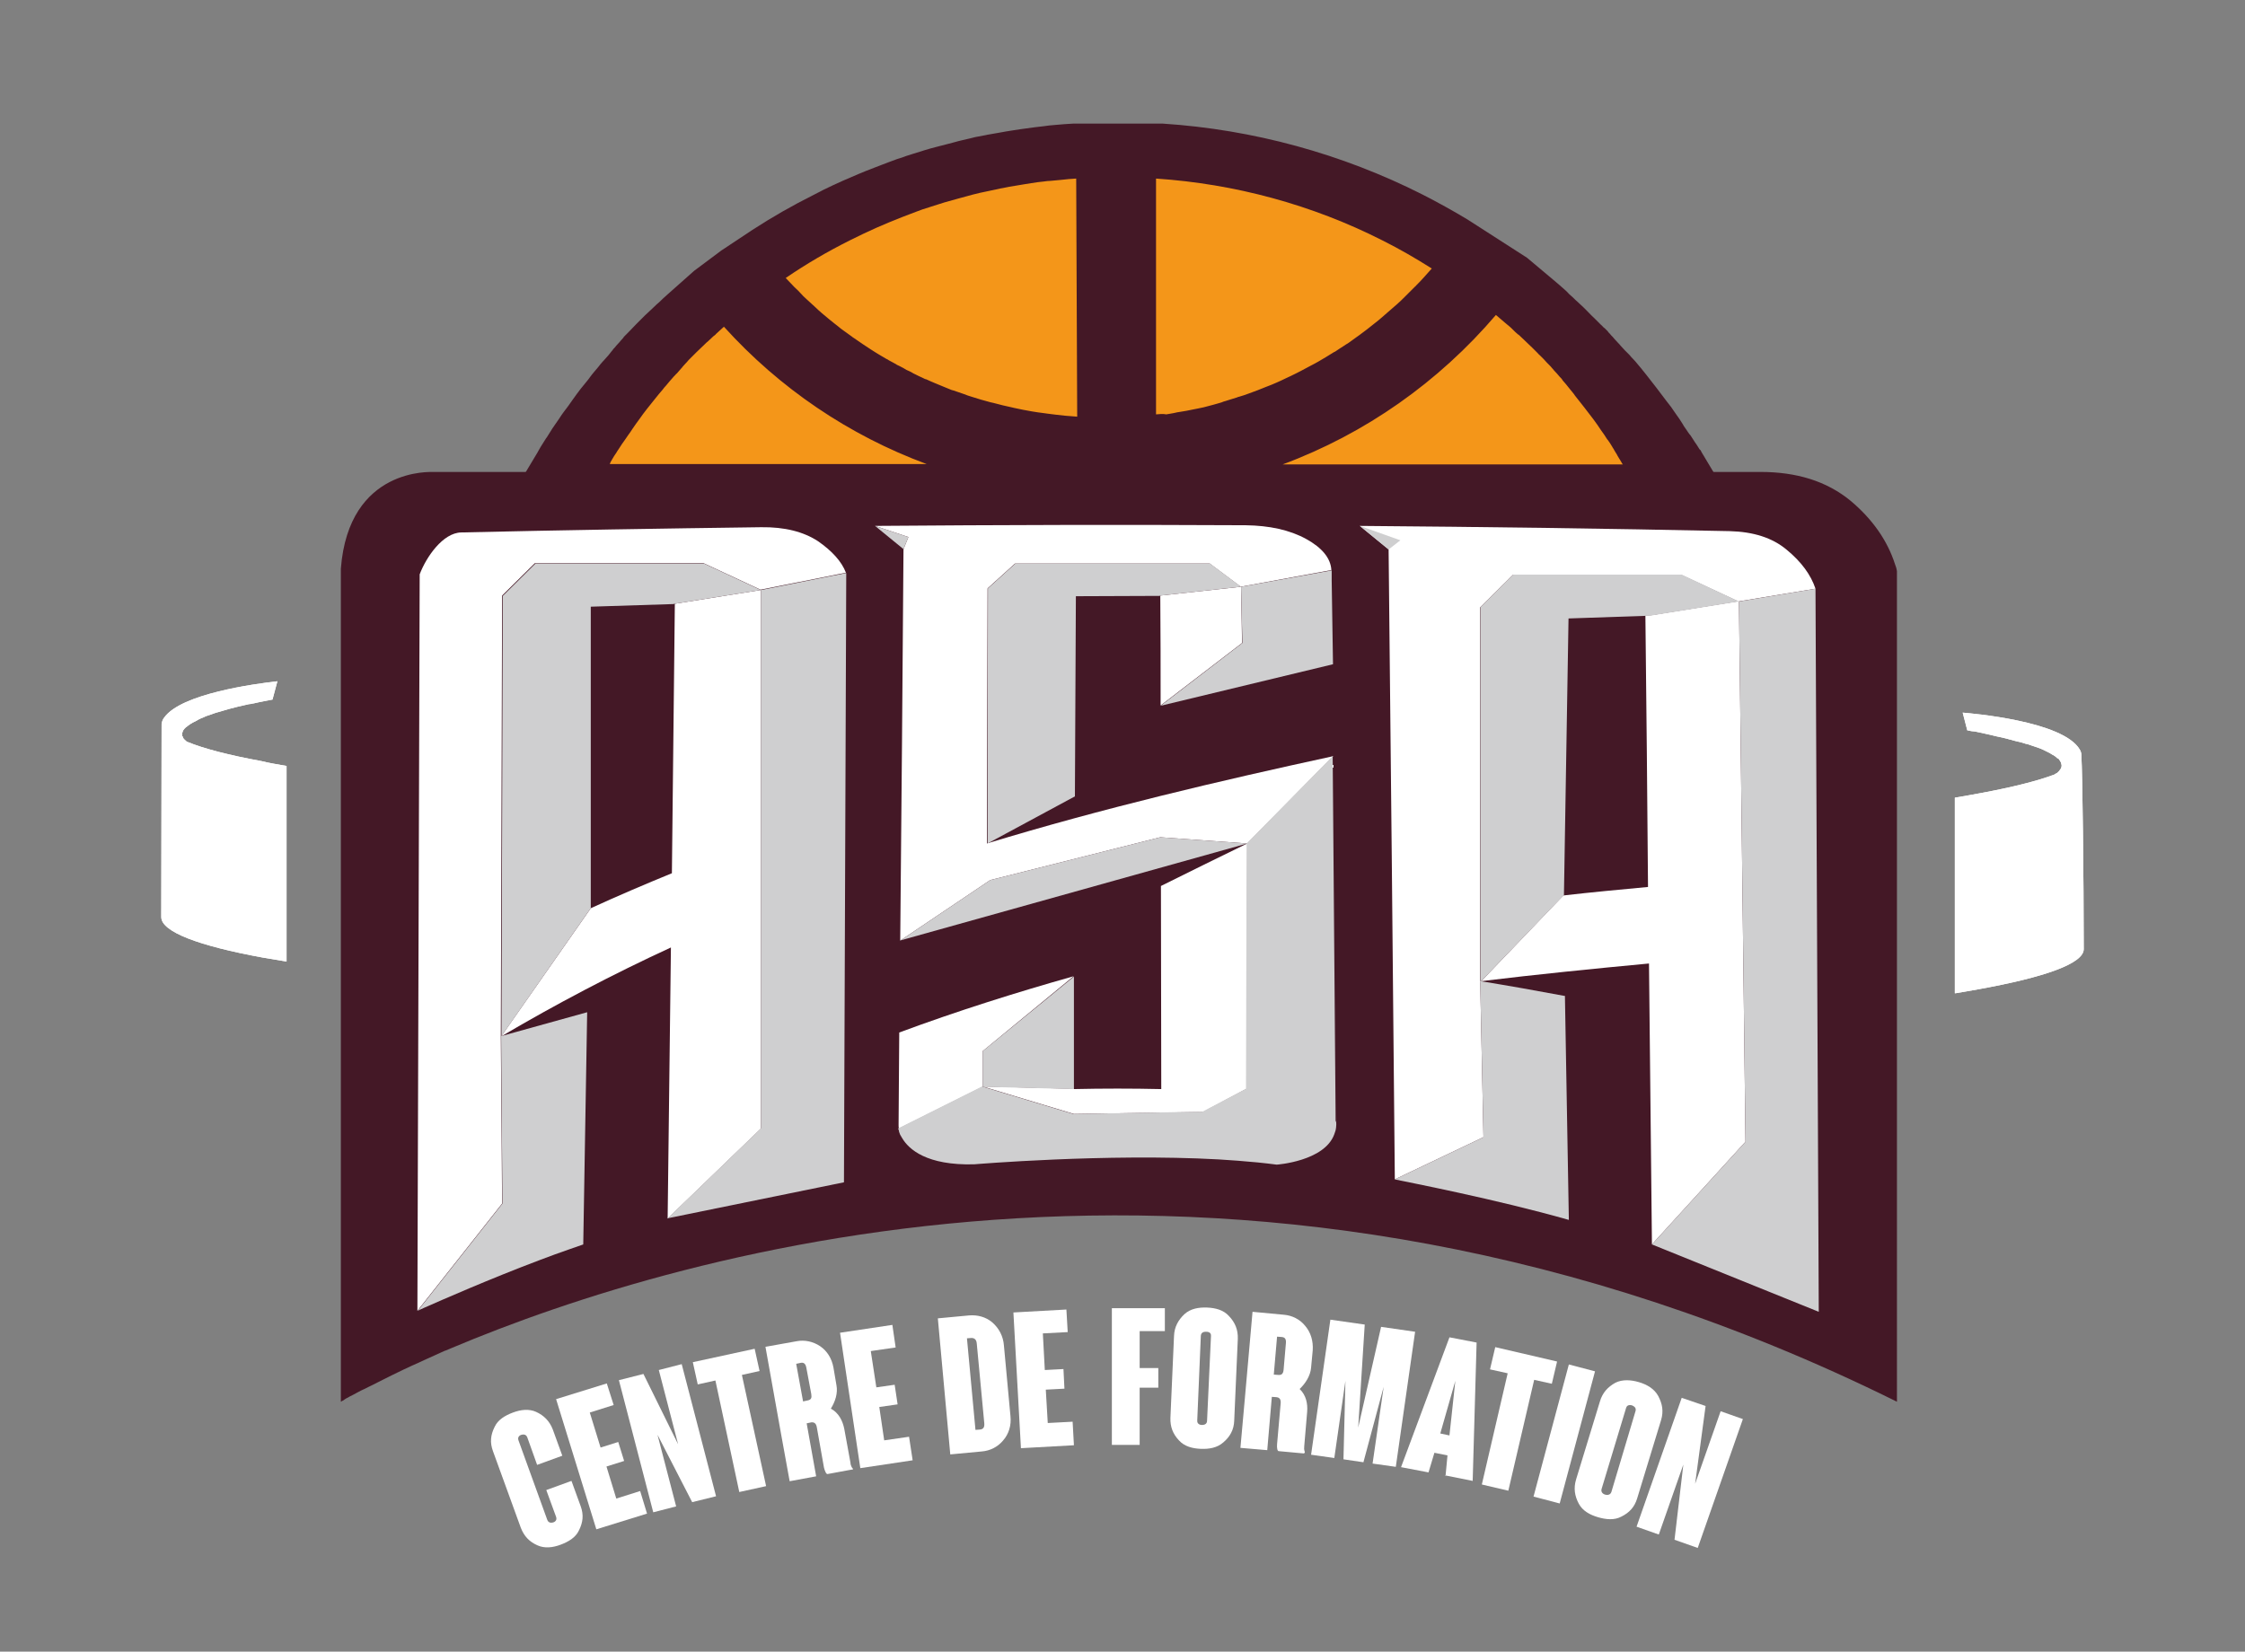 <?xml version="1.0" encoding="utf-8"?>
<!-- Generator: Adobe Illustrator 25.4.1, SVG Export Plug-In . SVG Version: 6.00 Build 0)  -->
<svg version="1.1" xmlns="http://www.w3.org/2000/svg" xmlns:xlink="http://www.w3.org/1999/xlink" x="0px" y="0px"
	 viewBox="0 0 686.3 505" style="enable-background:new 0 0 686.3 505;" xml:space="preserve">
<rect x="0" y="0" width="686.3" height="505" fill="#808080" stroke="none"/>
<style type="text/css">
	.st0{fill:#441826;}
	.st1{fill:#F49619;}
	.st2{fill:#FFFFFF;}
	.st3{fill:#CFCFD0;}
	.st4{fill:#E6E8E8;}
</style>
<g id="Calque_1">
	<path class="st0" d="M448.6,67.1c-4.5-2.7-9-5.2-13.7-7.6c-24.7-12.5-51.8-19.9-79.4-21.7H355h-26.6H328c-1.6,0.1-3.4,0.2-5.4,0.4
		c-1.2,0.1-2.4,0.2-3.6,0.4c-1,0.1-1.9,0.2-2.6,0.3c-1.5,0.2-2.9,0.4-4.4,0.6s-3.1,0.5-4.5,0.7l-1.1,0.2c-1.3,0.2-2.6,0.5-4,0.7
		c-0.4,0.1-0.8,0.1-1,0.2c-1,0.2-2,0.4-3.2,0.6l0,0l-1.6,0.4c-1.6,0.4-3.2,0.7-4.9,1.2s-3.2,0.8-5,1.3c-1.6,0.4-3,0.8-4.3,1.2
		l-0.6,0.2c-1.7,0.5-3.2,1-4.8,1.5l0,0l-0.8,0.3c-1.3,0.4-2.8,0.9-4.3,1.5l-2.1,0.8l0,0l-2.6,1c-3.2,1.2-6.4,2.6-9.4,3.9
		c-2,0.9-4,1.8-6,2.8l0,0l-3.1,1.6c-6.4,3.2-12.7,6.8-18.7,10.7l-9.5,6.3l-8.3,6.2l-8,7.1c-0.9,0.8-1.9,1.7-2.8,2.6l-0.7,0.6
		l-0.3,0.3c-0.5,0.5-1.1,1-1.7,1.6s-1,0.9-1.5,1.4c-0.9,0.9-1.7,1.7-2.6,2.6c-1,1-1.9,2-2.7,2.8l-0.4,0.4l-0.1,0.1l-0.7,0.7
		l-0.1,0.2l-0.6,0.7l-0.1,0.1l-0.1,0.1l-0.5,0.6c-0.5,0.5-1,1.1-1.5,1.7l-0.2,0.2l-0.1,0.1l-0.2,0.3c-0.2,0.2-0.3,0.4-0.5,0.6l0,0
		l0,0l-0.7,0.9l-0.8,0.9l-0.8,0.9l-0.2,0.2c-0.5,0.6-1,1.1-1.4,1.7c-1,1.2-1.9,2.2-2.6,3.2s-1.7,2.1-2.8,3.5
		c-0.8,1.1-1.7,2.2-2.5,3.4s-1.7,2.4-2.7,3.7c-0.4,0.6-0.9,1.2-1.3,1.9l-0.2,0.3l-0.9,1.3c-0.7,1-1.4,2-2.1,3.2
		c-0.2,0.4-0.5,0.7-0.6,1l-0.1,0.1l-0.1,0.1c-0.5,0.8-1.1,1.7-1.7,2.7l-0.8,1.4l0,0l-0.1,0.2l-13.3,22.2h92.6l37.6,1.7l-1.6-1.6
		h253.8l-13.3-22.2l-0.3-0.6l-0.2-0.2l-0.2-0.2l-0.3-0.5l-0.7-1.1l-0.1-0.1L518,135c-0.3-0.5-0.6-0.9-0.9-1.4s-0.4-0.6-0.5-0.7
		l-0.1-0.1c-0.2-0.2-0.3-0.5-0.5-0.7l-0.4-0.6c-0.3-0.4-0.6-0.9-0.9-1.3l-0.1-0.2l-0.3-0.5l-0.9-1.4c-0.4-0.6-0.8-1.1-1.2-1.7
		c-0.9-1.4-1.8-2.6-2.7-3.7c-2-2.7-4.1-5.4-6.3-8.2c-0.7-0.8-1.3-1.7-2.2-2.7c-0.7-0.9-1.5-1.8-2.3-2.6l-0.5-0.6l-0.1-0.1l-0.8-0.8
		l-0.6-0.6l-1.1-1.2c-0.2-0.3-0.5-0.5-0.7-0.8l-0.2-0.2c-0.4-0.4-0.8-0.9-1.2-1.3L493,103l-0.1-0.1l-0.3-0.3c-0.3-0.4-0.7-0.8-1-1.1
		v-0.1l-0.6-0.6l-0.3-0.3l-0.2-0.2l-0.2-0.1l0,0c-0.3-0.4-0.7-0.7-1-1l-1.6-1.6c-1-0.9-1.8-1.8-2.6-2.6l-0.1-0.1
		c-0.8-0.8-1.6-1.6-2.3-2.2l-0.2-0.2c-0.6-0.5-1.1-1-1.6-1.5s-1.2-1-1.6-1.5l-0.2-0.2l-0.2-0.2l-0.1-0.1l-0.1-0.1
		c-1.2-1.1-2.5-2.2-3.8-3.3l-8.1-6.8"/>
	<path class="st1" d="M353.4,126.7V54.6l0,0c24.1,1.6,47.7,8,69.2,18.9c5.2,2.6,10.2,5.5,15.1,8.6l0,0c-0.3,0.3-0.6,0.7-0.9,1
		s-0.5,0.6-0.8,0.9s-0.6,0.7-0.9,1c-0.7,0.8-1.4,1.5-2.1,2.2c-0.1,0.2-0.3,0.3-0.5,0.5l-0.1,0.1l-0.9,0.9l-0.9,0.9
		c-0.4,0.4-0.8,0.8-1.1,1.1c-0.8,0.8-1.5,1.5-2.3,2.2s-1.5,1.3-2.3,2s-1.5,1.3-2.3,2s-1.5,1.3-2.3,1.9l0,0c-0.8,0.6-1.6,1.3-2.4,1.9
		s-1.6,1.2-2.4,1.8c-0.5,0.3-0.9,0.7-1.4,1l-1.1,0.8c-0.5,0.4-1,0.7-1.5,1s-1.3,0.9-2,1.3c-0.1,0.1-0.2,0.1-0.3,0.2
		c-0.3,0.2-0.6,0.4-0.9,0.6s-0.3,0.2-0.4,0.2c-0.9,0.5-1.7,1.1-2.6,1.6c-1.5,0.9-3,1.8-4.6,2.6c-1,0.5-2,1.1-3,1.6s-2.1,1.1-3.2,1.6
		c-0.5,0.2-1,0.5-1.5,0.7c-1,0.5-1.9,0.9-2.8,1.3s-2.1,0.9-3.2,1.3c-1.7,0.7-3.5,1.4-5.2,2c-1,0.4-2,0.7-3,1c-0.2,0-0.4,0.1-0.6,0.2
		c-1,0.3-2,0.6-2.9,0.9c-0.2,0.1-0.4,0.1-0.6,0.2c-0.4,0.1-0.8,0.2-1.2,0.4c-0.1,0-0.2,0.1-0.3,0.1c-0.7,0.2-1.4,0.4-2.1,0.6
		c-0.5,0.1-1,0.3-1.5,0.4c-1.1,0.3-2.2,0.6-3.4,0.8s-2.3,0.5-3.5,0.7c-0.6,0.1-1.2,0.2-1.8,0.3s-1.4,0.2-2.1,0.4l0,0
		c-0.6,0.1-1.1,0.2-1.7,0.3H357l-0.4,0.1C355.5,126.5,354.4,126.6,353.4,126.7L353.4,126.7z M464,102.2c0,0.1,0.1,0.1,0.2,0.1
		c0.6,0.6,1.2,1.1,1.8,1.7l0.2,0.2c0.8,0.7,1.5,1.5,2.3,2.2l1.5,1.5c0.3,0.3,0.5,0.6,0.8,0.8l0.2,0.2c0.3,0.3,0.6,0.6,0.9,0.9
		s0.7,0.8,1,1.1l0.2,0.2c0.1,0.1,0.3,0.3,0.4,0.4c0.4,0.4,0.7,0.7,1,1.1l0.1,0.1c0.2,0.2,0.3,0.4,0.5,0.6c0.6,0.6,1.1,1.2,1.7,1.9
		c0,0.1,0.1,0.1,0.1,0.1c0.3,0.3,0.6,0.6,0.8,1c0.7,0.8,1.4,1.6,2,2.4s1.3,1.5,1.8,2.3c1.9,2.4,3.8,4.8,5.6,7.2
		c0.8,1.1,1.6,2.2,2.3,3.3l1,1.4l0.9,1.4l0.1,0.1c0.1,0.1,0.2,0.3,0.3,0.4c0.4,0.5,0.7,1.1,1.1,1.7c0.2,0.3,0.3,0.6,0.5,0.8l0.2,0.4
		c0.3,0.4,0.5,0.9,0.8,1.3l0.1,0.2c0,0.1,0.1,0.1,0.1,0.2l1.1,1.8c0.1,0.3,0.3,0.5,0.5,0.8h-104c25.3-9.4,47.7-25.2,65.2-45.7
		c1.2,1,2.3,2,3.4,2.9l0.5,0.4c0.5,0.4,0.9,0.8,1.4,1.3S463.5,101.8,464,102.2z M186.7,141.2c0.1-0.2,0.2-0.3,0.3-0.5
		c0-0.1,0.1-0.1,0.1-0.2c0.4-0.7,0.9-1.5,1.4-2.2l0.1-0.2c0.2-0.3,0.4-0.6,0.6-0.9c0.6-0.9,1.2-1.9,1.9-2.8c0.4-0.5,0.7-1.1,1.1-1.6
		s0.7-1,1.1-1.6c0.7-1.1,1.5-2.1,2.2-3.1s1.5-2.1,2.3-3.1s1.6-2,2.4-3s1.6-2,2.4-2.9c0.3-0.4,0.6-0.8,1-1.2l1-1.2l1.4-1.6
		c0.1-0.1,0.3-0.3,0.4-0.4s0.3-0.4,0.5-0.5l1.3-1.5c0.2-0.2,0.4-0.4,0.5-0.6l1-1.1l0.2-0.2l0.6-0.7c0.8-0.8,1.6-1.6,2.4-2.4l2.4-2.3
		c0.4-0.4,0.8-0.8,1.2-1.1c0.5-0.5,1.1-1,1.6-1.5l0.4-0.3c0.1-0.1,0.3-0.2,0.4-0.4c0.8-0.7,1.6-1.5,2.4-2.2c17,18.8,38.2,33.2,62,42
		h-33.7l0,0c-0.4,0-0.8,0-1.2,0h-62C186.4,141.8,186.6,141.5,186.7,141.2L186.7,141.2z M329.3,127.4L329.3,127.4
		c-1.3-0.1-2.5-0.2-3.8-0.3c-0.9-0.1-1.8-0.2-2.7-0.3s-1.6-0.2-2.4-0.3s-1.5-0.2-2.2-0.3c-0.3,0-0.5-0.1-0.8-0.1
		c-0.6-0.1-1.3-0.2-1.9-0.3c-1.9-0.3-3.7-0.7-5.6-1.1c-0.1,0-0.3-0.1-0.4-0.1c-2-0.4-3.9-0.9-5.8-1.4l-0.9-0.2
		c-2-0.5-3.9-1.1-5.8-1.7c-0.8-0.2-1.5-0.5-2.3-0.8c-1.1-0.4-2.1-0.7-3.2-1.1l-0.4-0.1l-0.3-0.1c-0.7-0.3-1.5-0.6-2.2-0.9
		c-1-0.4-2-0.8-2.9-1.2s-1.7-0.7-2.5-1.1c-0.1,0-0.2-0.1-0.4-0.1c-0.6-0.3-1.2-0.6-1.9-0.9l-1-0.5c-0.4-0.2-0.9-0.4-1.3-0.7
		c-0.2-0.1-0.4-0.2-0.6-0.3l-0.9-0.4c-0.3-0.2-0.7-0.4-1-0.6c-0.1-0.1-0.3-0.1-0.4-0.2c-0.4-0.2-0.9-0.5-1.4-0.7
		c-0.1,0-0.2-0.1-0.3-0.2c-0.4-0.2-0.7-0.4-1.1-0.6l-1.3-0.7l0,0l-0.1-0.1l-0.6-0.3c-0.7-0.4-1.5-0.9-2.2-1.3s-1.6-1-2.4-1.5
		c-1.7-1.1-3.5-2.3-5.2-3.5c-0.3-0.2-0.5-0.3-0.7-0.5c-0.6-0.4-1.2-0.9-1.8-1.3c-0.2-0.2-0.5-0.3-0.7-0.5c-0.6-0.4-1.2-0.9-1.8-1.4
		c-0.3-0.2-0.6-0.5-0.9-0.7c-0.5-0.4-1-0.8-1.5-1.2l0,0l-0.6-0.5l-1.8-1.5c-0.8-0.7-1.6-1.4-2.3-2.1l0,0c-0.8-0.7-1.5-1.4-2.3-2.1
		s-1.5-1.4-2.2-2.2s-1.5-1.4-2.2-2.2l0,0c-0.7-0.7-1.4-1.5-2.1-2.2l0,0c6.3-4.3,12.8-8.1,19.6-11.5l0,0c2.6-1.3,5.3-2.6,8-3.8
		s5.4-2.3,8.2-3.4l0,0c1.4-0.5,2.8-1.1,4.2-1.6c1.2-0.5,2.5-0.9,3.8-1.3c0.2-0.1,0.4-0.1,0.6-0.2c1.4-0.4,2.7-0.9,4.1-1.3l0,0
		c1.4-0.4,2.9-0.8,4.3-1.2s2.9-0.8,4.4-1.2s2.9-0.7,4.4-1l0,0c1.4-0.3,2.8-0.6,4.2-0.9c0.2,0,0.4-0.1,0.6-0.1
		c1.3-0.3,2.5-0.5,3.8-0.7c0.2,0,0.4-0.1,0.6-0.1c1.4-0.2,2.8-0.5,4.3-0.7c1.3-0.2,2.5-0.4,3.8-0.5c0.7-0.1,1.4-0.2,2.1-0.2
		c1.1-0.1,2.1-0.2,3.2-0.3c1.5-0.2,3.1-0.3,4.6-0.4l0,0L329.3,127.4z"/>
	<path class="st1" d="M402.7,163.6c0,0.1,0,0.1,0,0.2c0,0.8,0,1.5,0,2.3V163.6z"/>
	<path class="st0" d="M579.3,172.5c-2.3-7.2-6.9-13.8-13.6-19.4c-7.3-6-16.5-8.8-27.5-8.8c-51.2,0-102.4,0-153.5,0l0,0
		c-0.5,0-1,0-1.5,0H229.6l0,0c-0.5,0-1,0-1.5,0h-95.9c0,0.1-25.6-1.7-28,29.6v254.7c0.2-0.1,0.3-0.2,0.5-0.3
		c0.1-0.1,0.2-0.1,0.2-0.1c0.1,0,0.2-0.1,0.3-0.2l0.3-0.2c0.1-0.1,0.3-0.2,0.5-0.3c0.1-0.1,0.3-0.1,0.4-0.2l0.5-0.3l1-0.5
		c1-0.5,2.1-1.2,3.5-1.8l1.2-0.6c1-0.5,2.1-1,3.2-1.6l1.2-0.6l1.8-0.9l1.2-0.6l3.5-1.7c1.5-0.7,3-1.4,4.6-2.1l1.5-0.7l3.1-1.4
		l3.3-1.5h0.1c0.6-0.3,1.3-0.5,1.9-0.8c70.7-29.8,243.8-81.4,441.1,16l0.8,0.4V174.7C579.8,173.9,579.6,173.2,579.3,172.5z"/>
	<path class="st2" d="M381.3,257.9l-0.2,75l-13.3,7.1l-39.5,0.6l-27.9-8.4l27.8,0.7v0.1c8.9-0.2,17.9-0.2,26.8,0
		c0-20.7-0.1-41.4-0.1-62.1C363.7,266.5,372.5,262.2,381.3,257.9z"/>
	<path class="st2" d="M250.1,165.5c-4.4-2.9-10.2-4.4-17.4-4.3c-30.6,0.4-61.1,0.9-91.7,1.6c-5.6,0.1-10.7,7.5-12.7,12.8l-0.7,225.2
		l0,0l25.9-32.8l-0.4-51.2l0.4-134.7l10-9.9h51.6l17.4,8.1l26.1-5.2C257.3,171.7,254.4,168.5,250.1,165.5z M205.4,267
		c-8.3,3.4-16.5,6.9-24.8,10.7l-27.4,39.2c16.8-9.9,34.1-19,51.9-27.2c-0.3,27.6-0.7,55.3-1,82.9l28.5-27.5V180.4l-26.3,4.2
		C206,212.1,205.7,239.6,205.4,267z"/>
	<path class="st2" d="M407.1,174.7c0,0.1,0,0.1,0,0.2c0,0.8,0,1.6,0,2.4V174.7z"/>
	<path class="st2" d="M354.7,182.1l24.7-2.7l0.3,17.2l-24.9,19.1C354.8,204.6,354.8,193.4,354.7,182.1z"/>
	<path class="st2" d="M407.6,231.2l-26.3,26.7l-26.6-1.9l-52,13.1l-27.5,18.5c0.4-39.9,0.7-79.8,1-119.7l1.5-3.7l-10.2-3.4
		c37.8-0.3,75.5-0.4,113.3-0.2c7.2,0.1,13.4,1.4,18.5,4.2c4.9,2.7,7.5,5.9,7.7,9.5l-27.7,5.1l-9.5-7.1h-59.5l-8.4,7.6l-0.2,78
		C337.2,247.1,372.6,238.8,407.6,231.2z"/>
	<path class="st2" d="M300.4,321.4v10.9l-25.6,12.8c-0.1-0.4-0.1-0.8-0.1-1.2c0.1-9.4,0.1-18.8,0.2-28.2
		c17.8-6.6,35.6-12.2,53.3-17.2l0,0L300.4,321.4z"/>
	<path class="st2" d="M408.5,343.6c0-0.3,0-0.7,0-1l-0.9-111.5C407.9,268.7,408.2,306.1,408.5,343.6z"/>
	<path class="st2" d="M546.2,168.1c-4.4-3.7-10.2-5.5-17.4-5.7c-37.6-0.8-75.4-1.3-113.1-1.6l8.8,7.2c0.7,64.2,1.3,128.4,1.9,192.6
		l27.1-12.9l-1-47.6l0.1-0.1h-0.1v-0.1c0.2,0-0.2,0,0,0V185.7l10-9.9H514l17.4,8.1L555,180C553.6,175.8,550.7,171.8,546.2,168.1z
		 M504.8,188.1l-1.8,0.1c0.3,27.7,0.6,55.4,0.8,83c-8.6,0.8-17.2,1.6-25.9,2.6L452.8,300c17.2-2.1,34.3-3.8,51.3-5.4
		c0.3,28.6,0.6,57.2,0.9,85.9l28.6-31.4l-2-165.3L504.8,188.1z"/>
	<path class="st3" d="M179.5,309.5l-1.2,71L174,382c-2.9,1-5.9,2.1-8.8,3.2c-15.4,5.8-30.4,12.4-35.6,14.7c-1.1,0.5-1.8,0.8-1.9,0.9
		l25.9-32.8l-0.4-51.2L179.5,309.5z"/>
	<polygon class="st3" points="232.6,180.4 206.3,184.6 205.8,184.7 180.6,185.5 180.6,277.7 153.3,316.8 153.7,182.2 163.7,172.3 
		215.2,172.3 	"/>
	<polygon class="st3" points="258.7,175.2 258,361.5 204.1,372.5 232.6,345 232.6,180.4 	"/>
	<path class="st3" d="M479.6,373c-22.1-6.3-49.5-11.6-52.8-12.3l-0.4-0.1l27.1-12.9l-1-47.6l0.1-0.1c8.6,1.4,17.1,2.9,25.6,4.5h0.2
		L479.6,373z"/>
	<path class="st4" d="M452.8,300l-0.2,0.2l-0.1,0.1V300C452.7,300,452.7,300,452.8,300z"/>
	<path class="st3" d="M531.6,183.9l-26.8,4.3l-1.8,0.1l-23.5,0.8l-1.4,84.6l-0.2,0.2l0,0L452.8,300l0,0c-0.1,0-0.2,0-0.2,0V185.6
		l10-9.9h51.5L531.6,183.9z"/>
	<polygon class="st3" points="556,401.1 505,380.5 533.6,349.1 531.6,183.9 555,180 	"/>
	<polygon class="st3" points="415.7,160.8 428.1,165.2 424.5,168 	"/>
	<polygon class="st3" points="354.8,215.8 379.8,196.6 379.4,179.4 407.1,174.4 407.1,174.7 407.1,177.3 407.1,177.5 407.5,203.1 	
		"/>
	<polygon class="st3" points="379.4,179.4 354.7,182.1 354.5,182.2 328.9,182.3 328.6,243.5 301.9,257.9 302,179.9 310.4,172.3 
		369.9,172.3 	"/>
	<polygon class="st3" points="277.7,164.2 276.2,167.9 267.5,160.8 	"/>
	<polygon class="st3" points="381.3,257.9 275.4,287.5 275.2,287.6 302.7,269.1 354.7,256 	"/>
	<path class="st3" d="M408.5,343.6v0.3c0,0.6-0.1,1.2-0.2,1.7c-0.1,0.3-0.2,0.6-0.3,0.9c0,0.1-0.1,0.2-0.1,0.3
		c-3,8.3-17.6,9.3-17.6,9.3c-3.8-0.5-7.8-0.9-11.9-1.2c-2-0.1-3.9-0.3-5.9-0.4c-34.3-1.9-74.7,1.5-74.7,1.5c-14.5,0.4-20-4.6-22-8
		c-0.1-0.2-0.2-0.3-0.3-0.5c-0.1-0.2-0.2-0.4-0.3-0.5c-0.1-0.3-0.2-0.5-0.3-0.8c-0.1-0.2-0.1-0.4-0.1-0.5s0-0.2-0.1-0.2l-0.1-0.4
		V345l25.6-12.8l27.9,8.4l39.5-0.7l13.3-7l0.2-75l0,0l0,0l26.3-26.7l0.9,111.5C408.5,343,408.5,343.3,408.5,343.6z"/>
	<path class="st4" d="M274.8,345.1v0.1C274.8,345.2,274.8,345.2,274.8,345.1z"/>
	<polygon class="st3" points="328.3,298.5 328.3,333 328.2,333 300.4,332.3 300.4,321.4 328.3,298.6 	"/>
	<path class="st4" d="M381.3,257.9L381.3,257.9L381.3,257.9z"/>
	<g>
		<path class="st2" d="M167,455.6l7.7-2.8l2.8,7.7c1,2.7,0.7,5-0.5,7.4c-1,2.2-3.2,3.5-5.6,4.4c-2.4,0.9-4.9,1.2-7.1,0.2
			c-2.5-1.1-4.1-2.8-5.1-5.4l-8.5-23.4c-1-2.7-0.7-5,0.5-7.4c1-2.2,3.2-3.5,5.6-4.4c2.4-0.9,4.9-1.2,7.1-0.2
			c2.4,1.1,4.1,2.8,5.1,5.4l2.9,8l-7.7,2.8l-3-8.4c-0.4-1.1-1.4-0.9-1.8-0.8c-0.4,0.1-1.3,0.6-0.9,1.7l8.8,24.3
			c0.4,1.1,1.4,0.9,1.8,0.8c0.4-0.1,1.3-0.6,0.9-1.7L167,455.6z"/>
		<path class="st2" d="M170,427.8l15.5-4.8l2.1,6.6l-7.3,2.3l3.3,10.7l5.4-1.7l1.8,5.8l-5.4,1.7l3,9.8l7.3-2.3l2.1,6.9l-15.5,4.8
			L170,427.8z"/>
		<path class="st2" d="M211.6,459.3L201,438.7l5.7,21.9l-7,1.8L189.2,422l7.5-1.9l10.6,21.5l-5.9-22.7l7-1.8l10.5,40.4L211.6,459.3z
			"/>
		<path class="st2" d="M218.7,422.1l-5.4,1.2l-1.5-6.8l18.9-4.1l1.5,6.8l-5.4,1.2l7.4,34l-8.2,1.8L218.7,422.1z"/>
		<path class="st2" d="M260.8,449c0,0.1,0,0.2-0.1,0.3l-1.2,0.2l-6.5,1.2c-0.4,0.1-0.8-0.8-1.1-1.9l-2.2-12.4
			c-0.2-1.1-0.7-1.6-1.7-1.5l-1.4,0.3l2.9,16.2l-8.1,1.5l-2.6-14.3l-4.8-26.8l9.5-1.7c2.5-0.5,5.1,0.1,7.2,1.5
			c2.2,1.5,3.6,3.8,4.1,6.6l0.9,5.3c0.5,2.5-0.4,5.1-1.7,7.2c2.4,1.3,3.6,3.7,4.1,6.2l1.9,10.4l0,0.2c0.1,0.6,0.4,1.2,0.6,1.5
			L260.8,449z M246.5,418.2c-0.2-1.1-0.7-1.7-1.7-1.5l-1.4,0.3l2.1,11.5l1.4-0.3c1.1-0.2,1.3-0.8,1.1-2L246.5,418.2z"/>
		<path class="st2" d="M256.8,407.5l16-2.4l1,6.9l-7.6,1.1l1.7,11.1l5.6-0.8l0.9,6l-5.6,0.8l1.5,10.2l7.6-1.1l1.1,7.2l-16,2.4
			L256.8,407.5z"/>
		<path class="st2" d="M306.9,411.4l2,21.6c0.3,2.8-0.5,5.5-2.3,7.5c-1.6,1.9-3.9,3.1-6.5,3.3l-9.6,0.9l-3.8-41.6l9.6-0.9
			c2.6-0.2,5.1,0.5,7,2.1C305.4,406.1,306.7,408.6,306.9,411.4z M298.6,410.8c-0.1-1.2-0.7-1.7-1.6-1.7l-1.4,0.1l2.6,28l1.4-0.1
			c1-0.1,1.4-0.7,1.3-1.9L298.6,410.8z"/>
		<path class="st2" d="M309.8,401.3l16.2-0.9l0.4,6.9l-7.6,0.4l0.6,11.2l5.7-0.3l0.3,6l-5.7,0.3l0.6,10.2l7.6-0.4l0.4,7.2l-16.2,0.9
			L309.8,401.3z"/>
		<path class="st2" d="M339.9,400l16.2,0l0,7l-7.7,0l0,11.3l5.7,0l0,6l-5.7,0l0,17.5l-8.5,0L339.9,400z"/>
		<path class="st2" d="M378.4,409.4l-1.1,25c-0.1,2.8-1.3,4.9-3.3,6.6c-1.9,1.7-4.4,2.1-6.9,2c-2.5-0.1-5-0.7-6.7-2.6
			c-1.8-1.9-2.7-4.1-2.6-6.9l1.1-25c0.1-2.8,1.3-4.9,3.2-6.7c1.9-1.7,4.4-2.1,6.9-2c2.5,0.1,5,0.7,6.7,2.6
			C377.6,404.4,378.5,406.6,378.4,409.4z M370.2,408.5c0.1-1.2-1-1.3-1.5-1.3c-0.4,0-1.5,0-1.6,1.2l-1.1,25.9
			c-0.1,1.2,1,1.4,1.4,1.4c0.5,0,1.6-0.1,1.6-1.3L370.2,408.5z"/>
		<path class="st2" d="M398.8,444.2c0,0.1-0.1,0.2-0.2,0.2l-1.2-0.1l-6.5-0.6c-0.4,0-0.6-1-0.5-2.1l1.1-12.5
			c0.1-1.2-0.3-1.8-1.3-1.9l-1.4-0.1l-1.4,16.3l-8.2-0.7l1.3-14.5l2.4-27.1l9.6,0.9c2.5,0.2,4.9,1.4,6.5,3.4c1.7,2,2.5,4.6,2.3,7.5
			l-0.5,5.3c-0.2,2.5-1.8,4.9-3.5,6.5c2,1.9,2.5,4.5,2.3,7l-0.9,10.6l0,0.2c-0.1,0.6,0.1,1.2,0.2,1.6L398.8,444.2z M393.1,410.7
			c0.1-1.2-0.2-1.8-1.3-1.9l-1.4-0.1l-1,11.6l1.4,0.1c1.1,0.1,1.5-0.5,1.6-1.6L393.1,410.7z"/>
		<path class="st2" d="M432.6,407.2l-5.9,41.3l-7.1-1l3.4-23.5l-6.2,23.1l-6.1-0.9l0.6-24l-3.4,23.6l-7.1-1l5.9-41.3l10.5,1.5
			l-2,31.5l7-30.8L432.6,407.2z"/>
		<path class="st2" d="M441.9,451.3l0.6-6.3l-4-0.8l-1.8,6l-8.4-1.6l14.8-39.7l8.3,1.6l-1.2,42.3l-8.5-1.7L441.9,451.3z
			 M443.1,438.9l1.8-16.7l-4.6,16.1L443.1,438.9z"/>
		<path class="st2" d="M460.9,419.9l-5.4-1.2l1.6-6.8l18.9,4.4l-1.6,6.8l-5.4-1.2l-7.9,33.9l-8.1-1.9L460.9,419.9z"/>
		<path class="st2" d="M479.6,417.2l8,2.1l-10.8,40.4l-8-2.1L479.6,417.2z"/>
		<path class="st2" d="M507.8,434.2l-7.3,23.9c-0.8,2.7-2.4,4.4-4.8,5.6c-2.2,1.2-4.8,0.9-7.2,0.2c-2.4-0.7-4.7-1.9-5.9-4.2
			c-1.2-2.3-1.6-4.6-0.8-7.3l7.3-23.9c0.8-2.7,2.4-4.4,4.7-5.7c2.2-1.1,4.8-0.9,7.2-0.2c2.4,0.7,4.7,2,5.9,4.2
			C508.2,429.2,508.6,431.5,507.8,434.2z M500,431.4c0.3-1.1-0.7-1.5-1.1-1.7c-0.4-0.1-1.5-0.3-1.8,0.8l-7.5,24.8
			c-0.3,1.1,0.7,1.6,1.1,1.7c0.4,0.1,1.5,0.3,1.9-0.8L500,431.4z"/>
		<path class="st2" d="M511.9,470.8l2.7-23l-7.5,21.4l-6.8-2.4l13.8-39.4l7.3,2.5l-3.2,23.8l7.8-22.2l6.8,2.4l-13.8,39.4
			L511.9,470.8z"/>
	</g>
</g>
<g id="Calque_2">
	<g>
		<path class="st2" d="M87.6,234.2V294c-2.5-0.4-4.9-0.8-7.2-1.2l0,0c-19.7-3.6-31.1-7.9-31.1-12.4l0.1-58.3v-0.6v-0.1
			c0.1-0.7,0.3-1.4,0.8-2c5.2-7.3,27.6-10.3,34.6-11.1c-0.5,1.9-1,3.7-1.5,5.6c-1.4,0.3-2.8,0.5-4.1,0.8l-1.8,0.4h-0.1
			c-0.4,0.1-0.8,0.2-1.2,0.2c-2.3,0.5-4.4,1-6.2,1.5c-0.6,0.2-1.1,0.3-1.7,0.5l-1,0.3l-1.1,0.3l-0.6,0.2l-1.1,0.4l-1.2,0.4l-0.3,0.1
			c-0.2,0.1-0.4,0.2-0.6,0.3l-1,0.4c-0.2,0.1-0.4,0.2-0.6,0.3c-0.2,0.1-0.4,0.2-0.5,0.3c-0.9,0.4-1.8,0.9-2.6,1.5l-0.4,0.3l-0.1,0.1
			l-0.3,0.2l-0.3,0.3l-0.1,0.1c-0.1,0.1-0.2,0.3-0.3,0.4l0,0c-0.1,0.1-0.1,0.1-0.1,0.2c-0.1,0.2-0.2,0.3-0.2,0.5l-0.1,0.2l0,0
			c0,0.2,0,0.5,0,0.7v0.1c0,0.1,0,0.2,0.1,0.2c0,0.1,0.1,0.2,0.1,0.2c0.1,0.2,0.1,0.3,0.2,0.5l0.2,0.2c0,0.1,0.1,0.1,0.2,0.2
			l0.2,0.2c0.2,0.2,0.3,0.3,0.5,0.4l0,0c5.1,2.1,12.8,4.1,22.7,5.9C82.2,233.3,84.8,233.7,87.6,234.2z"/>
		<path class="st2" d="M637,290.2c0,4.4-11.8,8.6-32.3,12.3l0,0c-2.2,0.4-4.5,0.8-6.9,1.2h-0.2v-59.8c2.8-0.5,5.4-0.9,7.9-1.4l0,0
			c9.7-1.8,17.3-3.7,22.6-5.7l0,0l0,0l0,0l0.1-0.1c0.1-0.1,0.3-0.2,0.4-0.2c0.1-0.1,0.2-0.1,0.3-0.2c0.1-0.1,0.2-0.1,0.2-0.2l0,0
			c0.1-0.1,0.3-0.2,0.4-0.4c0.1-0.1,0.2-0.3,0.3-0.4c0.1-0.1,0.2-0.3,0.3-0.5c0-0.1,0.1-0.2,0.1-0.4l0,0c0.1-0.3,0-0.7-0.1-1l0,0
			c0-0.2-0.1-0.3-0.2-0.5c-0.1-0.2-0.2-0.3-0.3-0.5c0,0,0-0.1-0.1-0.1l-0.1-0.2l-0.1-0.1l-0.2-0.1l-0.2-0.1c-0.1,0-0.1-0.1-0.2-0.2
			c-0.3-0.2-0.5-0.4-0.8-0.6l-0.4-0.2c-0.6-0.4-1.3-0.8-2-1.1l-0.8-0.4c-1-0.5-2.3-0.9-3.8-1.4c-0.5-0.2-1.1-0.4-1.7-0.5
			c-0.9-0.3-1.9-0.6-3-0.8c-0.6-0.2-1.2-0.3-1.8-0.5c-0.1,0-0.2,0-0.4-0.1c-0.6-0.2-1.3-0.3-2-0.5c-1.1-0.2-2.3-0.5-3.5-0.8
			l-1.8-0.4l-2.3-0.5c-0.4-0.1-0.9-0.2-1.3-0.2s-1.1-0.2-1.7-0.3c-0.5-1.8-0.9-3.6-1.4-5.4c2.3,0.2,30.7,2.5,35.8,11.3
			c0.3,0.5,0.5,1.1,0.5,1.8v0.4v0.1C636.6,236,637,268.3,637,290.2z"/>
	</g>
	<g>
		<path class="st2" d="M87.6,234.2V294c-2.5-0.4-4.9-0.8-7.2-1.2l0,0c-19.7-3.6-31.1-7.9-31.1-12.4l0.1-58.3v-0.6v-0.1
			c0.1-0.7,0.3-1.4,0.8-2c5.2-7.3,27.6-10.3,34.6-11.1c-0.5,1.9-1,3.7-1.5,5.6c-1.4,0.3-2.8,0.5-4.1,0.8l-1.8,0.4h-0.1
			c-0.4,0.1-0.8,0.2-1.2,0.2c-2.3,0.5-4.4,1-6.2,1.5c-0.6,0.2-1.1,0.3-1.7,0.5l-1,0.3l-1.1,0.3l-0.6,0.2l-1.1,0.4l-1.2,0.4l-0.3,0.1
			c-0.2,0.1-0.4,0.2-0.6,0.3l-1,0.4c-0.2,0.1-0.4,0.2-0.6,0.3c-0.2,0.1-0.4,0.2-0.5,0.3c-0.9,0.4-1.8,0.9-2.6,1.5l-0.4,0.3l-0.1,0.1
			l-0.3,0.2l-0.3,0.3l-0.1,0.1c-0.1,0.1-0.2,0.3-0.3,0.4l0,0c-0.1,0.1-0.1,0.1-0.1,0.2c-0.1,0.2-0.2,0.3-0.2,0.5l-0.1,0.2l0,0
			c0,0.2,0,0.5,0,0.7v0.1c0,0.1,0,0.2,0.1,0.2c0,0.1,0.1,0.2,0.1,0.2c0.1,0.2,0.1,0.3,0.2,0.5l0.2,0.2c0,0.1,0.1,0.1,0.2,0.2
			l0.2,0.2c0.2,0.2,0.3,0.3,0.5,0.4l0,0c5.1,2.1,12.8,4.1,22.7,5.9C82.2,233.3,84.8,233.7,87.6,234.2z"/>
		<path class="st2" d="M637,290.2c0,4.4-11.8,8.6-32.3,12.3l0,0c-2.2,0.4-4.5,0.8-6.9,1.2h-0.2v-59.8c2.8-0.5,5.4-0.9,7.9-1.4l0,0
			c9.7-1.8,17.3-3.7,22.6-5.7l0,0l0,0l0,0l0.1-0.1c0.1-0.1,0.3-0.2,0.4-0.2c0.1-0.1,0.2-0.1,0.3-0.2c0.1-0.1,0.2-0.1,0.2-0.2l0,0
			c0.1-0.1,0.3-0.2,0.4-0.4c0.1-0.1,0.2-0.3,0.3-0.4c0.1-0.1,0.2-0.3,0.3-0.5c0-0.1,0.1-0.2,0.1-0.4l0,0c0.1-0.3,0-0.7-0.1-1l0,0
			c0-0.2-0.1-0.3-0.2-0.5c-0.1-0.2-0.2-0.3-0.3-0.5c0,0,0-0.1-0.1-0.1l-0.1-0.2l-0.1-0.1l-0.2-0.1l-0.2-0.1c-0.1,0-0.1-0.1-0.2-0.2
			c-0.3-0.2-0.5-0.4-0.8-0.6l-0.4-0.2c-0.6-0.4-1.3-0.8-2-1.1l-0.8-0.4c-1-0.5-2.3-0.9-3.8-1.4c-0.5-0.2-1.1-0.4-1.7-0.5
			c-0.9-0.3-1.9-0.6-3-0.8c-0.6-0.2-1.2-0.3-1.8-0.5c-0.1,0-0.2,0-0.4-0.1c-0.6-0.2-1.3-0.3-2-0.5c-1.1-0.2-2.3-0.5-3.5-0.8
			l-1.8-0.4l-2.3-0.5c-0.4-0.1-0.9-0.2-1.3-0.2s-1.1-0.2-1.7-0.3c-0.5-1.8-0.9-3.6-1.4-5.4c2.3,0.2,30.7,2.5,35.8,11.3
			c0.3,0.5,0.5,1.1,0.5,1.8v0.4v0.1C636.6,236,637,268.3,637,290.2z"/>
	</g>
</g>
</svg>

